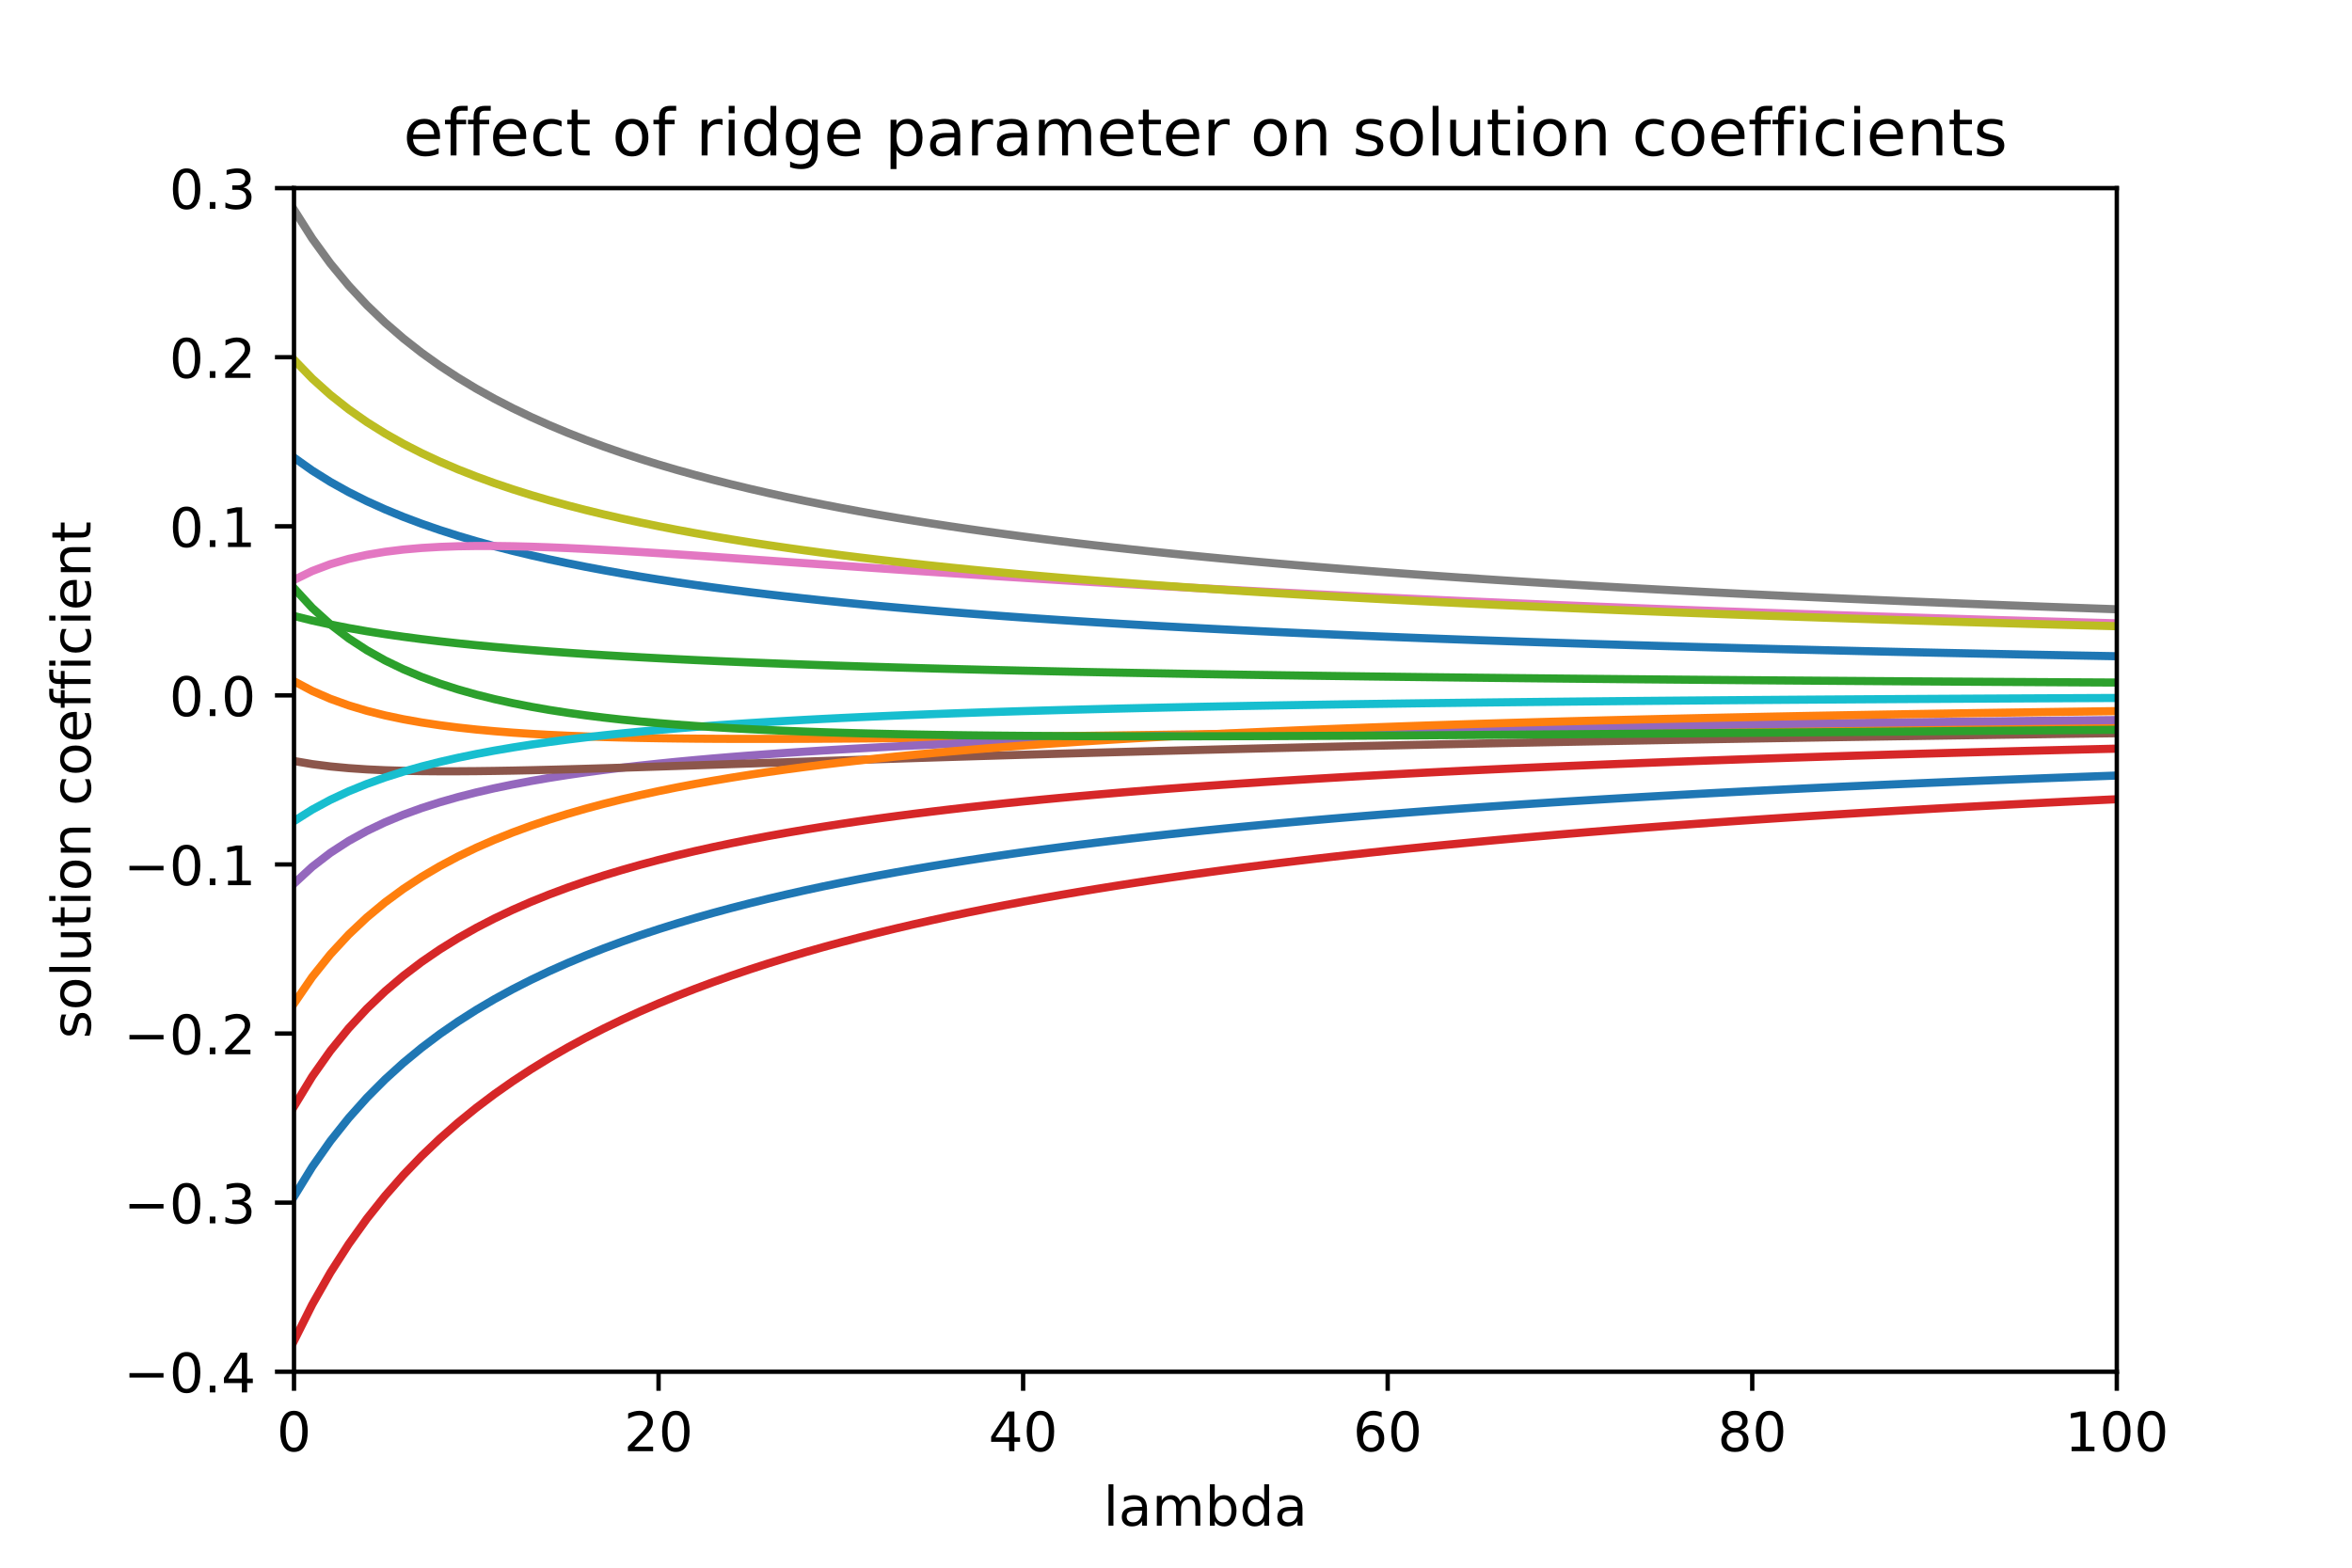 <?xml version="1.0" encoding="utf-8" standalone="no"?>
<!DOCTYPE svg PUBLIC "-//W3C//DTD SVG 1.1//EN"
  "http://www.w3.org/Graphics/SVG/1.1/DTD/svg11.dtd">
<!-- Created with matplotlib (https://matplotlib.org/) -->
<svg height="288pt" version="1.1" viewBox="0 0 432 288" width="432pt" xmlns="http://www.w3.org/2000/svg" xmlns:xlink="http://www.w3.org/1999/xlink">
 <defs>
  <style type="text/css">
*{stroke-linecap:butt;stroke-linejoin:round;white-space:pre;}
  </style>
 </defs>
 <g id="figure_1">
  <g id="patch_1">
   <path d="M 0 288 
L 432 288 
L 432 0 
L 0 0 
z
" style="fill:#ffffff;"/>
  </g>
  <g id="axes_1">
   <g id="patch_2">
    <path d="M 54 252 
L 388.8 252 
L 388.8 34.56 
L 54 34.56 
z
" style="fill:#ffffff;"/>
   </g>
   <g id="matplotlib.axis_1">
    <g id="xtick_1">
     <g id="line2d_1">
      <defs>
       <path d="M 0 0 
L 0 3.5 
" id="m725af326ee" style="stroke:#000000;stroke-width:0.8;"/>
      </defs>
      <g>
       <use style="stroke:#000000;stroke-width:0.8;" x="54" xlink:href="#m725af326ee" y="252"/>
      </g>
     </g>
     <g id="text_1">
      <!-- 0 -->
      <defs>
       <path d="M 31.781 66.406 
Q 24.172 66.406 20.328 58.906 
Q 16.5 51.422 16.5 36.375 
Q 16.5 21.391 20.328 13.891 
Q 24.172 6.391 31.781 6.391 
Q 39.453 6.391 43.281 13.891 
Q 47.125 21.391 47.125 36.375 
Q 47.125 51.422 43.281 58.906 
Q 39.453 66.406 31.781 66.406 
z
M 31.781 74.219 
Q 44.047 74.219 50.516 64.516 
Q 56.984 54.828 56.984 36.375 
Q 56.984 17.969 50.516 8.266 
Q 44.047 -1.422 31.781 -1.422 
Q 19.531 -1.422 13.062 8.266 
Q 6.594 17.969 6.594 36.375 
Q 6.594 54.828 13.062 64.516 
Q 19.531 74.219 31.781 74.219 
z
" id="DejaVuSans-48"/>
      </defs>
      <g transform="translate(50.819 266.598)scale(0.1 -0.1)">
       <use xlink:href="#DejaVuSans-48"/>
      </g>
     </g>
    </g>
    <g id="xtick_2">
     <g id="line2d_2">
      <g>
       <use style="stroke:#000000;stroke-width:0.8;" x="120.96" xlink:href="#m725af326ee" y="252"/>
      </g>
     </g>
     <g id="text_2">
      <!-- 20 -->
      <defs>
       <path d="M 19.188 8.297 
L 53.609 8.297 
L 53.609 0 
L 7.328 0 
L 7.328 8.297 
Q 12.938 14.109 22.625 23.891 
Q 32.328 33.688 34.812 36.531 
Q 39.547 41.844 41.422 45.531 
Q 43.312 49.219 43.312 52.781 
Q 43.312 58.594 39.234 62.25 
Q 35.156 65.922 28.609 65.922 
Q 23.969 65.922 18.812 64.312 
Q 13.672 62.703 7.812 59.422 
L 7.812 69.391 
Q 13.766 71.781 18.938 73 
Q 24.125 74.219 28.422 74.219 
Q 39.75 74.219 46.484 68.547 
Q 53.219 62.891 53.219 53.422 
Q 53.219 48.922 51.531 44.891 
Q 49.859 40.875 45.406 35.406 
Q 44.188 33.984 37.641 27.219 
Q 31.109 20.453 19.188 8.297 
z
" id="DejaVuSans-50"/>
      </defs>
      <g transform="translate(114.597 266.598)scale(0.1 -0.1)">
       <use xlink:href="#DejaVuSans-50"/>
       <use x="63.623" xlink:href="#DejaVuSans-48"/>
      </g>
     </g>
    </g>
    <g id="xtick_3">
     <g id="line2d_3">
      <g>
       <use style="stroke:#000000;stroke-width:0.8;" x="187.92" xlink:href="#m725af326ee" y="252"/>
      </g>
     </g>
     <g id="text_3">
      <!-- 40 -->
      <defs>
       <path d="M 37.797 64.312 
L 12.891 25.391 
L 37.797 25.391 
z
M 35.203 72.906 
L 47.609 72.906 
L 47.609 25.391 
L 58.016 25.391 
L 58.016 17.188 
L 47.609 17.188 
L 47.609 0 
L 37.797 0 
L 37.797 17.188 
L 4.891 17.188 
L 4.891 26.703 
z
" id="DejaVuSans-52"/>
      </defs>
      <g transform="translate(181.558 266.598)scale(0.1 -0.1)">
       <use xlink:href="#DejaVuSans-52"/>
       <use x="63.623" xlink:href="#DejaVuSans-48"/>
      </g>
     </g>
    </g>
    <g id="xtick_4">
     <g id="line2d_4">
      <g>
       <use style="stroke:#000000;stroke-width:0.8;" x="254.88" xlink:href="#m725af326ee" y="252"/>
      </g>
     </g>
     <g id="text_4">
      <!-- 60 -->
      <defs>
       <path d="M 33.016 40.375 
Q 26.375 40.375 22.484 35.828 
Q 18.609 31.297 18.609 23.391 
Q 18.609 15.531 22.484 10.953 
Q 26.375 6.391 33.016 6.391 
Q 39.656 6.391 43.531 10.953 
Q 47.406 15.531 47.406 23.391 
Q 47.406 31.297 43.531 35.828 
Q 39.656 40.375 33.016 40.375 
z
M 52.594 71.297 
L 52.594 62.312 
Q 48.875 64.062 45.094 64.984 
Q 41.312 65.922 37.594 65.922 
Q 27.828 65.922 22.672 59.328 
Q 17.531 52.734 16.797 39.406 
Q 19.672 43.656 24.016 45.922 
Q 28.375 48.188 33.594 48.188 
Q 44.578 48.188 50.953 41.516 
Q 57.328 34.859 57.328 23.391 
Q 57.328 12.156 50.688 5.359 
Q 44.047 -1.422 33.016 -1.422 
Q 20.359 -1.422 13.672 8.266 
Q 6.984 17.969 6.984 36.375 
Q 6.984 53.656 15.188 63.938 
Q 23.391 74.219 37.203 74.219 
Q 40.922 74.219 44.703 73.484 
Q 48.484 72.75 52.594 71.297 
z
" id="DejaVuSans-54"/>
      </defs>
      <g transform="translate(248.518 266.598)scale(0.1 -0.1)">
       <use xlink:href="#DejaVuSans-54"/>
       <use x="63.623" xlink:href="#DejaVuSans-48"/>
      </g>
     </g>
    </g>
    <g id="xtick_5">
     <g id="line2d_5">
      <g>
       <use style="stroke:#000000;stroke-width:0.8;" x="321.84" xlink:href="#m725af326ee" y="252"/>
      </g>
     </g>
     <g id="text_5">
      <!-- 80 -->
      <defs>
       <path d="M 31.781 34.625 
Q 24.75 34.625 20.719 30.859 
Q 16.703 27.094 16.703 20.516 
Q 16.703 13.922 20.719 10.156 
Q 24.75 6.391 31.781 6.391 
Q 38.812 6.391 42.859 10.172 
Q 46.922 13.969 46.922 20.516 
Q 46.922 27.094 42.891 30.859 
Q 38.875 34.625 31.781 34.625 
z
M 21.922 38.812 
Q 15.578 40.375 12.031 44.719 
Q 8.5 49.078 8.5 55.328 
Q 8.5 64.062 14.719 69.141 
Q 20.953 74.219 31.781 74.219 
Q 42.672 74.219 48.875 69.141 
Q 55.078 64.062 55.078 55.328 
Q 55.078 49.078 51.531 44.719 
Q 48 40.375 41.703 38.812 
Q 48.828 37.156 52.797 32.312 
Q 56.781 27.484 56.781 20.516 
Q 56.781 9.906 50.312 4.234 
Q 43.844 -1.422 31.781 -1.422 
Q 19.734 -1.422 13.25 4.234 
Q 6.781 9.906 6.781 20.516 
Q 6.781 27.484 10.781 32.312 
Q 14.797 37.156 21.922 38.812 
z
M 18.312 54.391 
Q 18.312 48.734 21.844 45.562 
Q 25.391 42.391 31.781 42.391 
Q 38.141 42.391 41.719 45.562 
Q 45.312 48.734 45.312 54.391 
Q 45.312 60.062 41.719 63.234 
Q 38.141 66.406 31.781 66.406 
Q 25.391 66.406 21.844 63.234 
Q 18.312 60.062 18.312 54.391 
z
" id="DejaVuSans-56"/>
      </defs>
      <g transform="translate(315.478 266.598)scale(0.1 -0.1)">
       <use xlink:href="#DejaVuSans-56"/>
       <use x="63.623" xlink:href="#DejaVuSans-48"/>
      </g>
     </g>
    </g>
    <g id="xtick_6">
     <g id="line2d_6">
      <g>
       <use style="stroke:#000000;stroke-width:0.8;" x="388.8" xlink:href="#m725af326ee" y="252"/>
      </g>
     </g>
     <g id="text_6">
      <!-- 100 -->
      <defs>
       <path d="M 12.406 8.297 
L 28.516 8.297 
L 28.516 63.922 
L 10.984 60.406 
L 10.984 69.391 
L 28.422 72.906 
L 38.281 72.906 
L 38.281 8.297 
L 54.391 8.297 
L 54.391 0 
L 12.406 0 
z
" id="DejaVuSans-49"/>
      </defs>
      <g transform="translate(379.256 266.598)scale(0.1 -0.1)">
       <use xlink:href="#DejaVuSans-49"/>
       <use x="63.623" xlink:href="#DejaVuSans-48"/>
       <use x="127.246" xlink:href="#DejaVuSans-48"/>
      </g>
     </g>
    </g>
    <g id="text_7">
     <!-- lambda -->
     <defs>
      <path d="M 9.422 75.984 
L 18.406 75.984 
L 18.406 0 
L 9.422 0 
z
" id="DejaVuSans-108"/>
      <path d="M 34.281 27.484 
Q 23.391 27.484 19.188 25 
Q 14.984 22.516 14.984 16.5 
Q 14.984 11.719 18.141 8.906 
Q 21.297 6.109 26.703 6.109 
Q 34.188 6.109 38.703 11.406 
Q 43.219 16.703 43.219 25.484 
L 43.219 27.484 
z
M 52.203 31.203 
L 52.203 0 
L 43.219 0 
L 43.219 8.297 
Q 40.141 3.328 35.547 0.953 
Q 30.953 -1.422 24.312 -1.422 
Q 15.922 -1.422 10.953 3.297 
Q 6 8.016 6 15.922 
Q 6 25.141 12.172 29.828 
Q 18.359 34.516 30.609 34.516 
L 43.219 34.516 
L 43.219 35.406 
Q 43.219 41.609 39.141 45 
Q 35.062 48.391 27.688 48.391 
Q 23 48.391 18.547 47.266 
Q 14.109 46.141 10.016 43.891 
L 10.016 52.203 
Q 14.938 54.109 19.578 55.047 
Q 24.219 56 28.609 56 
Q 40.484 56 46.344 49.844 
Q 52.203 43.703 52.203 31.203 
z
" id="DejaVuSans-97"/>
      <path d="M 52 44.188 
Q 55.375 50.25 60.062 53.125 
Q 64.75 56 71.094 56 
Q 79.641 56 84.281 50.016 
Q 88.922 44.047 88.922 33.016 
L 88.922 0 
L 79.891 0 
L 79.891 32.719 
Q 79.891 40.578 77.094 44.375 
Q 74.312 48.188 68.609 48.188 
Q 61.625 48.188 57.562 43.547 
Q 53.516 38.922 53.516 30.906 
L 53.516 0 
L 44.484 0 
L 44.484 32.719 
Q 44.484 40.625 41.703 44.406 
Q 38.922 48.188 33.109 48.188 
Q 26.219 48.188 22.156 43.531 
Q 18.109 38.875 18.109 30.906 
L 18.109 0 
L 9.078 0 
L 9.078 54.688 
L 18.109 54.688 
L 18.109 46.188 
Q 21.188 51.219 25.484 53.609 
Q 29.781 56 35.688 56 
Q 41.656 56 45.828 52.969 
Q 50 49.953 52 44.188 
z
" id="DejaVuSans-109"/>
      <path d="M 48.688 27.297 
Q 48.688 37.203 44.609 42.844 
Q 40.531 48.484 33.406 48.484 
Q 26.266 48.484 22.188 42.844 
Q 18.109 37.203 18.109 27.297 
Q 18.109 17.391 22.188 11.75 
Q 26.266 6.109 33.406 6.109 
Q 40.531 6.109 44.609 11.75 
Q 48.688 17.391 48.688 27.297 
z
M 18.109 46.391 
Q 20.953 51.266 25.266 53.625 
Q 29.594 56 35.594 56 
Q 45.562 56 51.781 48.094 
Q 58.016 40.188 58.016 27.297 
Q 58.016 14.406 51.781 6.484 
Q 45.562 -1.422 35.594 -1.422 
Q 29.594 -1.422 25.266 0.953 
Q 20.953 3.328 18.109 8.203 
L 18.109 0 
L 9.078 0 
L 9.078 75.984 
L 18.109 75.984 
z
" id="DejaVuSans-98"/>
      <path d="M 45.406 46.391 
L 45.406 75.984 
L 54.391 75.984 
L 54.391 0 
L 45.406 0 
L 45.406 8.203 
Q 42.578 3.328 38.25 0.953 
Q 33.938 -1.422 27.875 -1.422 
Q 17.969 -1.422 11.734 6.484 
Q 5.516 14.406 5.516 27.297 
Q 5.516 40.188 11.734 48.094 
Q 17.969 56 27.875 56 
Q 33.938 56 38.25 53.625 
Q 42.578 51.266 45.406 46.391 
z
M 14.797 27.297 
Q 14.797 17.391 18.875 11.75 
Q 22.953 6.109 30.078 6.109 
Q 37.203 6.109 41.297 11.75 
Q 45.406 17.391 45.406 27.297 
Q 45.406 37.203 41.297 42.844 
Q 37.203 48.484 30.078 48.484 
Q 22.953 48.484 18.875 42.844 
Q 14.797 37.203 14.797 27.297 
z
" id="DejaVuSans-100"/>
     </defs>
     <g transform="translate(202.664 280.277)scale(0.1 -0.1)">
      <use xlink:href="#DejaVuSans-108"/>
      <use x="27.783" xlink:href="#DejaVuSans-97"/>
      <use x="89.062" xlink:href="#DejaVuSans-109"/>
      <use x="186.475" xlink:href="#DejaVuSans-98"/>
      <use x="249.951" xlink:href="#DejaVuSans-100"/>
      <use x="313.428" xlink:href="#DejaVuSans-97"/>
     </g>
    </g>
   </g>
   <g id="matplotlib.axis_2">
    <g id="ytick_1">
     <g id="line2d_7">
      <defs>
       <path d="M 0 0 
L -3.5 0 
" id="m8669a54ed8" style="stroke:#000000;stroke-width:0.8;"/>
      </defs>
      <g>
       <use style="stroke:#000000;stroke-width:0.8;" x="54" xlink:href="#m8669a54ed8" y="252"/>
      </g>
     </g>
     <g id="text_8">
      <!-- −0.4 -->
      <defs>
       <path d="M 10.594 35.5 
L 73.188 35.5 
L 73.188 27.203 
L 10.594 27.203 
z
" id="DejaVuSans-8722"/>
       <path d="M 10.688 12.406 
L 21 12.406 
L 21 0 
L 10.688 0 
z
" id="DejaVuSans-46"/>
      </defs>
      <g transform="translate(22.717 255.799)scale(0.1 -0.1)">
       <use xlink:href="#DejaVuSans-8722"/>
       <use x="83.789" xlink:href="#DejaVuSans-48"/>
       <use x="147.412" xlink:href="#DejaVuSans-46"/>
       <use x="179.199" xlink:href="#DejaVuSans-52"/>
      </g>
     </g>
    </g>
    <g id="ytick_2">
     <g id="line2d_8">
      <g>
       <use style="stroke:#000000;stroke-width:0.8;" x="54" xlink:href="#m8669a54ed8" y="220.937"/>
      </g>
     </g>
     <g id="text_9">
      <!-- −0.3 -->
      <defs>
       <path d="M 40.578 39.312 
Q 47.656 37.797 51.625 33 
Q 55.609 28.219 55.609 21.188 
Q 55.609 10.406 48.188 4.484 
Q 40.766 -1.422 27.094 -1.422 
Q 22.516 -1.422 17.656 -0.516 
Q 12.797 0.391 7.625 2.203 
L 7.625 11.719 
Q 11.719 9.328 16.594 8.109 
Q 21.484 6.891 26.812 6.891 
Q 36.078 6.891 40.938 10.547 
Q 45.797 14.203 45.797 21.188 
Q 45.797 27.641 41.281 31.266 
Q 36.766 34.906 28.719 34.906 
L 20.219 34.906 
L 20.219 43.016 
L 29.109 43.016 
Q 36.375 43.016 40.234 45.922 
Q 44.094 48.828 44.094 54.297 
Q 44.094 59.906 40.109 62.906 
Q 36.141 65.922 28.719 65.922 
Q 24.656 65.922 20.016 65.031 
Q 15.375 64.156 9.812 62.312 
L 9.812 71.094 
Q 15.438 72.656 20.344 73.438 
Q 25.25 74.219 29.594 74.219 
Q 40.828 74.219 47.359 69.109 
Q 53.906 64.016 53.906 55.328 
Q 53.906 49.266 50.438 45.094 
Q 46.969 40.922 40.578 39.312 
z
" id="DejaVuSans-51"/>
      </defs>
      <g transform="translate(22.717 224.736)scale(0.1 -0.1)">
       <use xlink:href="#DejaVuSans-8722"/>
       <use x="83.789" xlink:href="#DejaVuSans-48"/>
       <use x="147.412" xlink:href="#DejaVuSans-46"/>
       <use x="179.199" xlink:href="#DejaVuSans-51"/>
      </g>
     </g>
    </g>
    <g id="ytick_3">
     <g id="line2d_9">
      <g>
       <use style="stroke:#000000;stroke-width:0.8;" x="54" xlink:href="#m8669a54ed8" y="189.874"/>
      </g>
     </g>
     <g id="text_10">
      <!-- −0.2 -->
      <g transform="translate(22.717 193.674)scale(0.1 -0.1)">
       <use xlink:href="#DejaVuSans-8722"/>
       <use x="83.789" xlink:href="#DejaVuSans-48"/>
       <use x="147.412" xlink:href="#DejaVuSans-46"/>
       <use x="179.199" xlink:href="#DejaVuSans-50"/>
      </g>
     </g>
    </g>
    <g id="ytick_4">
     <g id="line2d_10">
      <g>
       <use style="stroke:#000000;stroke-width:0.8;" x="54" xlink:href="#m8669a54ed8" y="158.811"/>
      </g>
     </g>
     <g id="text_11">
      <!-- −0.1 -->
      <g transform="translate(22.717 162.611)scale(0.1 -0.1)">
       <use xlink:href="#DejaVuSans-8722"/>
       <use x="83.789" xlink:href="#DejaVuSans-48"/>
       <use x="147.412" xlink:href="#DejaVuSans-46"/>
       <use x="179.199" xlink:href="#DejaVuSans-49"/>
      </g>
     </g>
    </g>
    <g id="ytick_5">
     <g id="line2d_11">
      <g>
       <use style="stroke:#000000;stroke-width:0.8;" x="54" xlink:href="#m8669a54ed8" y="127.749"/>
      </g>
     </g>
     <g id="text_12">
      <!-- 0.0 -->
      <g transform="translate(31.097 131.548)scale(0.1 -0.1)">
       <use xlink:href="#DejaVuSans-48"/>
       <use x="63.623" xlink:href="#DejaVuSans-46"/>
       <use x="95.41" xlink:href="#DejaVuSans-48"/>
      </g>
     </g>
    </g>
    <g id="ytick_6">
     <g id="line2d_12">
      <g>
       <use style="stroke:#000000;stroke-width:0.8;" x="54" xlink:href="#m8669a54ed8" y="96.686"/>
      </g>
     </g>
     <g id="text_13">
      <!-- 0.1 -->
      <g transform="translate(31.097 100.485)scale(0.1 -0.1)">
       <use xlink:href="#DejaVuSans-48"/>
       <use x="63.623" xlink:href="#DejaVuSans-46"/>
       <use x="95.41" xlink:href="#DejaVuSans-49"/>
      </g>
     </g>
    </g>
    <g id="ytick_7">
     <g id="line2d_13">
      <g>
       <use style="stroke:#000000;stroke-width:0.8;" x="54" xlink:href="#m8669a54ed8" y="65.623"/>
      </g>
     </g>
     <g id="text_14">
      <!-- 0.2 -->
      <g transform="translate(31.097 69.422)scale(0.1 -0.1)">
       <use xlink:href="#DejaVuSans-48"/>
       <use x="63.623" xlink:href="#DejaVuSans-46"/>
       <use x="95.41" xlink:href="#DejaVuSans-50"/>
      </g>
     </g>
    </g>
    <g id="ytick_8">
     <g id="line2d_14">
      <g>
       <use style="stroke:#000000;stroke-width:0.8;" x="54" xlink:href="#m8669a54ed8" y="34.56"/>
      </g>
     </g>
     <g id="text_15">
      <!-- 0.3 -->
      <g transform="translate(31.097 38.359)scale(0.1 -0.1)">
       <use xlink:href="#DejaVuSans-48"/>
       <use x="63.623" xlink:href="#DejaVuSans-46"/>
       <use x="95.41" xlink:href="#DejaVuSans-51"/>
      </g>
     </g>
    </g>
    <g id="text_16">
     <!-- solution coefficient -->
     <defs>
      <path d="M 44.281 53.078 
L 44.281 44.578 
Q 40.484 46.531 36.375 47.5 
Q 32.281 48.484 27.875 48.484 
Q 21.188 48.484 17.844 46.438 
Q 14.5 44.391 14.5 40.281 
Q 14.5 37.156 16.891 35.375 
Q 19.281 33.594 26.516 31.984 
L 29.594 31.297 
Q 39.156 29.25 43.188 25.516 
Q 47.219 21.781 47.219 15.094 
Q 47.219 7.469 41.188 3.016 
Q 35.156 -1.422 24.609 -1.422 
Q 20.219 -1.422 15.453 -0.562 
Q 10.688 0.297 5.422 2 
L 5.422 11.281 
Q 10.406 8.688 15.234 7.391 
Q 20.062 6.109 24.812 6.109 
Q 31.156 6.109 34.562 8.281 
Q 37.984 10.453 37.984 14.406 
Q 37.984 18.062 35.516 20.016 
Q 33.062 21.969 24.703 23.781 
L 21.578 24.516 
Q 13.234 26.266 9.516 29.906 
Q 5.812 33.547 5.812 39.891 
Q 5.812 47.609 11.281 51.797 
Q 16.75 56 26.812 56 
Q 31.781 56 36.172 55.266 
Q 40.578 54.547 44.281 53.078 
z
" id="DejaVuSans-115"/>
      <path d="M 30.609 48.391 
Q 23.391 48.391 19.188 42.75 
Q 14.984 37.109 14.984 27.297 
Q 14.984 17.484 19.156 11.844 
Q 23.344 6.203 30.609 6.203 
Q 37.797 6.203 41.984 11.859 
Q 46.188 17.531 46.188 27.297 
Q 46.188 37.016 41.984 42.703 
Q 37.797 48.391 30.609 48.391 
z
M 30.609 56 
Q 42.328 56 49.016 48.375 
Q 55.719 40.766 55.719 27.297 
Q 55.719 13.875 49.016 6.219 
Q 42.328 -1.422 30.609 -1.422 
Q 18.844 -1.422 12.172 6.219 
Q 5.516 13.875 5.516 27.297 
Q 5.516 40.766 12.172 48.375 
Q 18.844 56 30.609 56 
z
" id="DejaVuSans-111"/>
      <path d="M 8.5 21.578 
L 8.5 54.688 
L 17.484 54.688 
L 17.484 21.922 
Q 17.484 14.156 20.5 10.266 
Q 23.531 6.391 29.594 6.391 
Q 36.859 6.391 41.078 11.031 
Q 45.312 15.672 45.312 23.688 
L 45.312 54.688 
L 54.297 54.688 
L 54.297 0 
L 45.312 0 
L 45.312 8.406 
Q 42.047 3.422 37.719 1 
Q 33.406 -1.422 27.688 -1.422 
Q 18.266 -1.422 13.375 4.438 
Q 8.5 10.297 8.5 21.578 
z
M 31.109 56 
z
" id="DejaVuSans-117"/>
      <path d="M 18.312 70.219 
L 18.312 54.688 
L 36.812 54.688 
L 36.812 47.703 
L 18.312 47.703 
L 18.312 18.016 
Q 18.312 11.328 20.141 9.422 
Q 21.969 7.516 27.594 7.516 
L 36.812 7.516 
L 36.812 0 
L 27.594 0 
Q 17.188 0 13.234 3.875 
Q 9.281 7.766 9.281 18.016 
L 9.281 47.703 
L 2.688 47.703 
L 2.688 54.688 
L 9.281 54.688 
L 9.281 70.219 
z
" id="DejaVuSans-116"/>
      <path d="M 9.422 54.688 
L 18.406 54.688 
L 18.406 0 
L 9.422 0 
z
M 9.422 75.984 
L 18.406 75.984 
L 18.406 64.594 
L 9.422 64.594 
z
" id="DejaVuSans-105"/>
      <path d="M 54.891 33.016 
L 54.891 0 
L 45.906 0 
L 45.906 32.719 
Q 45.906 40.484 42.875 44.328 
Q 39.844 48.188 33.797 48.188 
Q 26.516 48.188 22.312 43.547 
Q 18.109 38.922 18.109 30.906 
L 18.109 0 
L 9.078 0 
L 9.078 54.688 
L 18.109 54.688 
L 18.109 46.188 
Q 21.344 51.125 25.703 53.562 
Q 30.078 56 35.797 56 
Q 45.219 56 50.047 50.172 
Q 54.891 44.344 54.891 33.016 
z
" id="DejaVuSans-110"/>
      <path id="DejaVuSans-32"/>
      <path d="M 48.781 52.594 
L 48.781 44.188 
Q 44.969 46.297 41.141 47.344 
Q 37.312 48.391 33.406 48.391 
Q 24.656 48.391 19.812 42.844 
Q 14.984 37.312 14.984 27.297 
Q 14.984 17.281 19.812 11.734 
Q 24.656 6.203 33.406 6.203 
Q 37.312 6.203 41.141 7.25 
Q 44.969 8.297 48.781 10.406 
L 48.781 2.094 
Q 45.016 0.344 40.984 -0.531 
Q 36.969 -1.422 32.422 -1.422 
Q 20.062 -1.422 12.781 6.344 
Q 5.516 14.109 5.516 27.297 
Q 5.516 40.672 12.859 48.328 
Q 20.219 56 33.016 56 
Q 37.156 56 41.109 55.141 
Q 45.062 54.297 48.781 52.594 
z
" id="DejaVuSans-99"/>
      <path d="M 56.203 29.594 
L 56.203 25.203 
L 14.891 25.203 
Q 15.484 15.922 20.484 11.062 
Q 25.484 6.203 34.422 6.203 
Q 39.594 6.203 44.453 7.469 
Q 49.312 8.734 54.109 11.281 
L 54.109 2.781 
Q 49.266 0.734 44.188 -0.344 
Q 39.109 -1.422 33.891 -1.422 
Q 20.797 -1.422 13.156 6.188 
Q 5.516 13.812 5.516 26.812 
Q 5.516 40.234 12.766 48.109 
Q 20.016 56 32.328 56 
Q 43.359 56 49.781 48.891 
Q 56.203 41.797 56.203 29.594 
z
M 47.219 32.234 
Q 47.125 39.594 43.094 43.984 
Q 39.062 48.391 32.422 48.391 
Q 24.906 48.391 20.391 44.141 
Q 15.875 39.891 15.188 32.172 
z
" id="DejaVuSans-101"/>
      <path d="M 37.109 75.984 
L 37.109 68.5 
L 28.516 68.5 
Q 23.688 68.5 21.797 66.547 
Q 19.922 64.594 19.922 59.516 
L 19.922 54.688 
L 34.719 54.688 
L 34.719 47.703 
L 19.922 47.703 
L 19.922 0 
L 10.891 0 
L 10.891 47.703 
L 2.297 47.703 
L 2.297 54.688 
L 10.891 54.688 
L 10.891 58.5 
Q 10.891 67.625 15.141 71.797 
Q 19.391 75.984 28.609 75.984 
z
" id="DejaVuSans-102"/>
     </defs>
     <g transform="translate(16.637 190.807)rotate(-90)scale(0.1 -0.1)">
      <use xlink:href="#DejaVuSans-115"/>
      <use x="52.1" xlink:href="#DejaVuSans-111"/>
      <use x="113.281" xlink:href="#DejaVuSans-108"/>
      <use x="141.064" xlink:href="#DejaVuSans-117"/>
      <use x="204.443" xlink:href="#DejaVuSans-116"/>
      <use x="243.652" xlink:href="#DejaVuSans-105"/>
      <use x="271.436" xlink:href="#DejaVuSans-111"/>
      <use x="332.617" xlink:href="#DejaVuSans-110"/>
      <use x="395.996" xlink:href="#DejaVuSans-32"/>
      <use x="427.783" xlink:href="#DejaVuSans-99"/>
      <use x="482.764" xlink:href="#DejaVuSans-111"/>
      <use x="543.945" xlink:href="#DejaVuSans-101"/>
      <use x="605.469" xlink:href="#DejaVuSans-102"/>
      <use x="640.674" xlink:href="#DejaVuSans-102"/>
      <use x="675.879" xlink:href="#DejaVuSans-105"/>
      <use x="703.662" xlink:href="#DejaVuSans-99"/>
      <use x="758.643" xlink:href="#DejaVuSans-105"/>
      <use x="786.426" xlink:href="#DejaVuSans-101"/>
      <use x="847.949" xlink:href="#DejaVuSans-110"/>
      <use x="911.328" xlink:href="#DejaVuSans-116"/>
     </g>
    </g>
   </g>
   <g id="line2d_15">
    <path clip-path="url(#p4cfb1f2a81)" d="M 54 84.072 
L 57.348 86.447 
L 60.696 88.54 
L 64.044 90.402 
L 67.392 92.073 
L 70.74 93.583 
L 74.088 94.957 
L 77.436 96.214 
L 80.784 97.369 
L 84.132 98.436 
L 87.48 99.424 
L 90.828 100.344 
L 94.176 101.201 
L 97.524 102.004 
L 100.872 102.757 
L 104.22 103.465 
L 107.568 104.132 
L 110.916 104.762 
L 114.264 105.358 
L 117.612 105.923 
L 120.96 106.46 
L 124.308 106.97 
L 127.656 107.455 
L 131.004 107.918 
L 134.352 108.36 
L 137.7 108.783 
L 141.048 109.187 
L 144.396 109.574 
L 147.744 109.945 
L 151.092 110.301 
L 154.44 110.643 
L 157.788 110.972 
L 161.136 111.288 
L 164.484 111.593 
L 167.832 111.886 
L 171.18 112.169 
L 174.528 112.442 
L 177.876 112.706 
L 181.224 112.961 
L 184.572 113.207 
L 187.92 113.446 
L 191.268 113.676 
L 194.616 113.9 
L 197.964 114.116 
L 201.312 114.326 
L 204.66 114.529 
L 208.008 114.727 
L 211.356 114.918 
L 214.704 115.104 
L 218.052 115.285 
L 221.4 115.461 
L 224.748 115.632 
L 228.096 115.798 
L 231.444 115.96 
L 234.792 116.118 
L 238.14 116.271 
L 241.488 116.42 
L 244.836 116.566 
L 248.184 116.708 
L 251.532 116.846 
L 254.88 116.981 
L 258.228 117.113 
L 261.576 117.242 
L 264.924 117.367 
L 268.272 117.49 
L 271.62 117.61 
L 274.968 117.727 
L 278.316 117.841 
L 281.664 117.953 
L 285.012 118.062 
L 288.36 118.169 
L 291.708 118.274 
L 295.056 118.376 
L 298.404 118.476 
L 301.752 118.574 
L 305.1 118.67 
L 308.448 118.764 
L 311.796 118.857 
L 315.144 118.947 
L 318.492 119.035 
L 321.84 119.122 
L 325.188 119.207 
L 328.536 119.291 
L 331.884 119.372 
L 335.232 119.453 
L 338.58 119.531 
L 341.928 119.609 
L 345.276 119.684 
L 348.624 119.759 
L 351.972 119.832 
L 355.32 119.904 
L 358.668 119.974 
L 362.016 120.043 
L 365.364 120.111 
L 368.712 120.178 
L 372.06 120.244 
L 375.408 120.308 
L 378.756 120.371 
L 382.104 120.434 
L 385.452 120.495 
L 388.8 120.555 
" style="fill:none;stroke:#1f77b4;stroke-linecap:square;stroke-width:1.5;"/>
   </g>
   <g id="line2d_16">
    <path clip-path="url(#p4cfb1f2a81)" d="M 54 125.158 
L 57.348 126.931 
L 60.696 128.385 
L 64.044 129.587 
L 67.392 130.588 
L 70.74 131.427 
L 74.088 132.132 
L 77.436 132.727 
L 80.784 133.231 
L 84.132 133.659 
L 87.48 134.022 
L 90.828 134.33 
L 94.176 134.592 
L 97.524 134.813 
L 100.872 135 
L 104.22 135.158 
L 107.568 135.29 
L 110.916 135.399 
L 114.264 135.489 
L 117.612 135.562 
L 120.96 135.62 
L 124.308 135.665 
L 127.656 135.699 
L 131.004 135.723 
L 134.352 135.737 
L 137.7 135.744 
L 141.048 135.744 
L 144.396 135.738 
L 147.744 135.726 
L 151.092 135.71 
L 154.44 135.689 
L 157.788 135.665 
L 161.136 135.637 
L 164.484 135.607 
L 167.832 135.574 
L 171.18 135.538 
L 174.528 135.501 
L 177.876 135.462 
L 181.224 135.422 
L 184.572 135.38 
L 187.92 135.338 
L 191.268 135.294 
L 194.616 135.249 
L 197.964 135.204 
L 201.312 135.158 
L 204.66 135.112 
L 208.008 135.065 
L 211.356 135.019 
L 214.704 134.971 
L 218.052 134.924 
L 221.4 134.877 
L 224.748 134.829 
L 228.096 134.782 
L 231.444 134.735 
L 234.792 134.688 
L 238.14 134.64 
L 241.488 134.594 
L 244.836 134.547 
L 248.184 134.5 
L 251.532 134.454 
L 254.88 134.408 
L 258.228 134.363 
L 261.576 134.317 
L 264.924 134.272 
L 268.272 134.228 
L 271.62 134.183 
L 274.968 134.139 
L 278.316 134.096 
L 281.664 134.052 
L 285.012 134.009 
L 288.36 133.967 
L 291.708 133.925 
L 295.056 133.883 
L 298.404 133.841 
L 301.752 133.8 
L 305.1 133.76 
L 308.448 133.719 
L 311.796 133.68 
L 315.144 133.64 
L 318.492 133.601 
L 321.84 133.562 
L 325.188 133.524 
L 328.536 133.486 
L 331.884 133.449 
L 335.232 133.411 
L 338.58 133.375 
L 341.928 133.338 
L 345.276 133.302 
L 348.624 133.267 
L 351.972 133.231 
L 355.32 133.196 
L 358.668 133.162 
L 362.016 133.128 
L 365.364 133.094 
L 368.712 133.06 
L 372.06 133.027 
L 375.408 132.994 
L 378.756 132.962 
L 382.104 132.929 
L 385.452 132.898 
L 388.8 132.866 
" style="fill:none;stroke:#ff7f0e;stroke-linecap:square;stroke-width:1.5;"/>
   </g>
   <g id="line2d_17">
    <path clip-path="url(#p4cfb1f2a81)" d="M 54 113.17 
L 57.348 113.998 
L 60.696 114.73 
L 64.044 115.382 
L 67.392 115.968 
L 70.74 116.496 
L 74.088 116.977 
L 77.436 117.415 
L 80.784 117.817 
L 84.132 118.188 
L 87.48 118.53 
L 90.828 118.847 
L 94.176 119.142 
L 97.524 119.417 
L 100.872 119.675 
L 104.22 119.916 
L 107.568 120.142 
L 110.916 120.356 
L 114.264 120.557 
L 117.612 120.747 
L 120.96 120.926 
L 124.308 121.097 
L 127.656 121.259 
L 131.004 121.412 
L 134.352 121.559 
L 137.7 121.698 
L 141.048 121.831 
L 144.396 121.958 
L 147.744 122.079 
L 151.092 122.196 
L 154.44 122.307 
L 157.788 122.414 
L 161.136 122.516 
L 164.484 122.615 
L 167.832 122.709 
L 171.18 122.8 
L 174.528 122.888 
L 177.876 122.972 
L 181.224 123.054 
L 184.572 123.132 
L 187.92 123.208 
L 191.268 123.281 
L 194.616 123.352 
L 197.964 123.421 
L 201.312 123.487 
L 204.66 123.551 
L 208.008 123.613 
L 211.356 123.673 
L 214.704 123.731 
L 218.052 123.788 
L 221.4 123.843 
L 224.748 123.896 
L 228.096 123.948 
L 231.444 123.998 
L 234.792 124.047 
L 238.14 124.094 
L 241.488 124.14 
L 244.836 124.185 
L 248.184 124.229 
L 251.532 124.272 
L 254.88 124.313 
L 258.228 124.354 
L 261.576 124.393 
L 264.924 124.431 
L 268.272 124.469 
L 271.62 124.505 
L 274.968 124.541 
L 278.316 124.576 
L 281.664 124.61 
L 285.012 124.643 
L 288.36 124.676 
L 291.708 124.707 
L 295.056 124.738 
L 298.404 124.769 
L 301.752 124.798 
L 305.1 124.827 
L 308.448 124.856 
L 311.796 124.884 
L 315.144 124.911 
L 318.492 124.937 
L 321.84 124.963 
L 325.188 124.989 
L 328.536 125.014 
L 331.884 125.038 
L 335.232 125.062 
L 338.58 125.086 
L 341.928 125.109 
L 345.276 125.132 
L 348.624 125.154 
L 351.972 125.176 
L 355.32 125.197 
L 358.668 125.218 
L 362.016 125.239 
L 365.364 125.259 
L 368.712 125.279 
L 372.06 125.298 
L 375.408 125.317 
L 378.756 125.336 
L 382.104 125.355 
L 385.452 125.373 
L 388.8 125.391 
" style="fill:none;stroke:#2ca02c;stroke-linecap:square;stroke-width:1.5;"/>
   </g>
   <g id="line2d_18">
    <path clip-path="url(#p4cfb1f2a81)" d="M 54 246.334 
L 57.348 239.65 
L 60.696 233.774 
L 64.044 228.558 
L 67.392 223.889 
L 70.74 219.679 
L 74.088 215.859 
L 77.436 212.374 
L 80.784 209.179 
L 84.132 206.236 
L 87.48 203.515 
L 90.828 200.99 
L 94.176 198.64 
L 97.524 196.445 
L 100.872 194.39 
L 104.22 192.461 
L 107.568 190.647 
L 110.916 188.937 
L 114.264 187.321 
L 117.612 185.793 
L 120.96 184.344 
L 124.308 182.968 
L 127.656 181.66 
L 131.004 180.414 
L 134.352 179.227 
L 137.7 178.093 
L 141.048 177.01 
L 144.396 175.973 
L 147.744 174.98 
L 151.092 174.028 
L 154.44 173.114 
L 157.788 172.237 
L 161.136 171.393 
L 164.484 170.581 
L 167.832 169.799 
L 171.18 169.046 
L 174.528 168.319 
L 177.876 167.618 
L 181.224 166.941 
L 184.572 166.286 
L 187.92 165.654 
L 191.268 165.042 
L 194.616 164.449 
L 197.964 163.875 
L 201.312 163.319 
L 204.66 162.78 
L 208.008 162.257 
L 211.356 161.749 
L 214.704 161.256 
L 218.052 160.777 
L 221.4 160.312 
L 224.748 159.859 
L 228.096 159.419 
L 231.444 158.991 
L 234.792 158.574 
L 238.14 158.169 
L 241.488 157.773 
L 244.836 157.388 
L 248.184 157.013 
L 251.532 156.646 
L 254.88 156.289 
L 258.228 155.941 
L 261.576 155.601 
L 264.924 155.269 
L 268.272 154.945 
L 271.62 154.628 
L 274.968 154.318 
L 278.316 154.016 
L 281.664 153.72 
L 285.012 153.431 
L 288.36 153.148 
L 291.708 152.871 
L 295.056 152.601 
L 298.404 152.335 
L 301.752 152.076 
L 305.1 151.822 
L 308.448 151.573 
L 311.796 151.329 
L 315.144 151.09 
L 318.492 150.855 
L 321.84 150.626 
L 325.188 150.401 
L 328.536 150.18 
L 331.884 149.963 
L 335.232 149.751 
L 338.58 149.542 
L 341.928 149.337 
L 345.276 149.137 
L 348.624 148.939 
L 351.972 148.746 
L 355.32 148.555 
L 358.668 148.369 
L 362.016 148.185 
L 365.364 148.005 
L 368.712 147.828 
L 372.06 147.653 
L 375.408 147.482 
L 378.756 147.314 
L 382.104 147.148 
L 385.452 146.986 
L 388.8 146.826 
" style="fill:none;stroke:#d62728;stroke-linecap:square;stroke-width:1.5;"/>
   </g>
   <g id="line2d_19">
    <path clip-path="url(#p4cfb1f2a81)" d="M 54 162.329 
L 57.348 159.238 
L 60.696 156.665 
L 64.044 154.497 
L 67.392 152.647 
L 70.74 151.054 
L 74.088 149.668 
L 77.436 148.454 
L 80.784 147.382 
L 84.132 146.428 
L 87.48 145.575 
L 90.828 144.807 
L 94.176 144.113 
L 97.524 143.482 
L 100.872 142.906 
L 104.22 142.378 
L 107.568 141.893 
L 110.916 141.444 
L 114.264 141.029 
L 117.612 140.643 
L 120.96 140.283 
L 124.308 139.947 
L 127.656 139.633 
L 131.004 139.337 
L 134.352 139.059 
L 137.7 138.797 
L 141.048 138.549 
L 144.396 138.314 
L 147.744 138.092 
L 151.092 137.88 
L 154.44 137.679 
L 157.788 137.487 
L 161.136 137.304 
L 164.484 137.13 
L 167.832 136.962 
L 171.18 136.802 
L 174.528 136.649 
L 177.876 136.501 
L 181.224 136.359 
L 184.572 136.223 
L 187.92 136.092 
L 191.268 135.965 
L 194.616 135.843 
L 197.964 135.725 
L 201.312 135.612 
L 204.66 135.501 
L 208.008 135.395 
L 211.356 135.292 
L 214.704 135.192 
L 218.052 135.095 
L 221.4 135.001 
L 224.748 134.909 
L 228.096 134.821 
L 231.444 134.735 
L 234.792 134.651 
L 238.14 134.569 
L 241.488 134.49 
L 244.836 134.413 
L 248.184 134.337 
L 251.532 134.264 
L 254.88 134.193 
L 258.228 134.123 
L 261.576 134.055 
L 264.924 133.988 
L 268.272 133.923 
L 271.62 133.86 
L 274.968 133.798 
L 278.316 133.737 
L 281.664 133.678 
L 285.012 133.62 
L 288.36 133.563 
L 291.708 133.508 
L 295.056 133.453 
L 298.404 133.4 
L 301.752 133.348 
L 305.1 133.297 
L 308.448 133.247 
L 311.796 133.198 
L 315.144 133.149 
L 318.492 133.102 
L 321.84 133.056 
L 325.188 133.01 
L 328.536 132.966 
L 331.884 132.922 
L 335.232 132.879 
L 338.58 132.836 
L 341.928 132.795 
L 345.276 132.754 
L 348.624 132.714 
L 351.972 132.674 
L 355.32 132.636 
L 358.668 132.598 
L 362.016 132.56 
L 365.364 132.523 
L 368.712 132.487 
L 372.06 132.451 
L 375.408 132.416 
L 378.756 132.382 
L 382.104 132.348 
L 385.452 132.314 
L 388.8 132.281 
" style="fill:none;stroke:#9467bd;stroke-linecap:square;stroke-width:1.5;"/>
   </g>
   <g id="line2d_20">
    <path clip-path="url(#p4cfb1f2a81)" d="M 54 139.804 
L 57.348 140.377 
L 60.696 140.803 
L 64.044 141.117 
L 67.392 141.344 
L 70.74 141.502 
L 74.088 141.606 
L 77.436 141.667 
L 80.784 141.694 
L 84.132 141.692 
L 87.48 141.668 
L 90.828 141.625 
L 94.176 141.568 
L 97.524 141.498 
L 100.872 141.418 
L 104.22 141.331 
L 107.568 141.237 
L 110.916 141.138 
L 114.264 141.035 
L 117.612 140.929 
L 120.96 140.82 
L 124.308 140.71 
L 127.656 140.598 
L 131.004 140.486 
L 134.352 140.373 
L 137.7 140.26 
L 141.048 140.147 
L 144.396 140.034 
L 147.744 139.922 
L 151.092 139.811 
L 154.44 139.7 
L 157.788 139.591 
L 161.136 139.482 
L 164.484 139.375 
L 167.832 139.268 
L 171.18 139.163 
L 174.528 139.059 
L 177.876 138.957 
L 181.224 138.856 
L 184.572 138.756 
L 187.92 138.657 
L 191.268 138.56 
L 194.616 138.464 
L 197.964 138.369 
L 201.312 138.276 
L 204.66 138.184 
L 208.008 138.093 
L 211.356 138.004 
L 214.704 137.916 
L 218.052 137.829 
L 221.4 137.744 
L 224.748 137.66 
L 228.096 137.577 
L 231.444 137.495 
L 234.792 137.414 
L 238.14 137.335 
L 241.488 137.256 
L 244.836 137.179 
L 248.184 137.103 
L 251.532 137.028 
L 254.88 136.955 
L 258.228 136.882 
L 261.576 136.81 
L 264.924 136.739 
L 268.272 136.67 
L 271.62 136.601 
L 274.968 136.533 
L 278.316 136.466 
L 281.664 136.401 
L 285.012 136.336 
L 288.36 136.272 
L 291.708 136.209 
L 295.056 136.146 
L 298.404 136.085 
L 301.752 136.024 
L 305.1 135.965 
L 308.448 135.906 
L 311.796 135.847 
L 315.144 135.79 
L 318.492 135.733 
L 321.84 135.678 
L 325.188 135.623 
L 328.536 135.568 
L 331.884 135.514 
L 335.232 135.461 
L 338.58 135.409 
L 341.928 135.358 
L 345.276 135.307 
L 348.624 135.256 
L 351.972 135.207 
L 355.32 135.157 
L 358.668 135.109 
L 362.016 135.061 
L 365.364 135.014 
L 368.712 134.967 
L 372.06 134.921 
L 375.408 134.876 
L 378.756 134.831 
L 382.104 134.786 
L 385.452 134.742 
L 388.8 134.699 
" style="fill:none;stroke:#8c564b;stroke-linecap:square;stroke-width:1.5;"/>
   </g>
   <g id="line2d_21">
    <path clip-path="url(#p4cfb1f2a81)" d="M 54 106.537 
L 57.348 104.902 
L 60.696 103.64 
L 64.044 102.67 
L 67.392 101.929 
L 70.74 101.37 
L 74.088 100.959 
L 77.436 100.666 
L 80.784 100.471 
L 84.132 100.354 
L 87.48 100.303 
L 90.828 100.305 
L 94.176 100.351 
L 97.524 100.434 
L 100.872 100.547 
L 104.22 100.686 
L 107.568 100.845 
L 110.916 101.02 
L 114.264 101.21 
L 117.612 101.411 
L 120.96 101.621 
L 124.308 101.839 
L 127.656 102.062 
L 131.004 102.289 
L 134.352 102.519 
L 137.7 102.752 
L 141.048 102.986 
L 144.396 103.221 
L 147.744 103.456 
L 151.092 103.69 
L 154.44 103.924 
L 157.788 104.156 
L 161.136 104.387 
L 164.484 104.615 
L 167.832 104.842 
L 171.18 105.067 
L 174.528 105.289 
L 177.876 105.509 
L 181.224 105.726 
L 184.572 105.941 
L 187.92 106.152 
L 191.268 106.361 
L 194.616 106.567 
L 197.964 106.771 
L 201.312 106.971 
L 204.66 107.168 
L 208.008 107.363 
L 211.356 107.555 
L 214.704 107.744 
L 218.052 107.93 
L 221.4 108.113 
L 224.748 108.294 
L 228.096 108.472 
L 231.444 108.647 
L 234.792 108.819 
L 238.14 108.989 
L 241.488 109.156 
L 244.836 109.32 
L 248.184 109.483 
L 251.532 109.642 
L 254.88 109.799 
L 258.228 109.954 
L 261.576 110.106 
L 264.924 110.256 
L 268.272 110.404 
L 271.62 110.549 
L 274.968 110.693 
L 278.316 110.834 
L 281.664 110.973 
L 285.012 111.11 
L 288.36 111.245 
L 291.708 111.378 
L 295.056 111.508 
L 298.404 111.637 
L 301.752 111.765 
L 305.1 111.89 
L 308.448 112.013 
L 311.796 112.135 
L 315.144 112.255 
L 318.492 112.373 
L 321.84 112.489 
L 325.188 112.604 
L 328.536 112.717 
L 331.884 112.829 
L 335.232 112.939 
L 338.58 113.047 
L 341.928 113.154 
L 345.276 113.26 
L 348.624 113.364 
L 351.972 113.466 
L 355.32 113.568 
L 358.668 113.667 
L 362.016 113.766 
L 365.364 113.863 
L 368.712 113.959 
L 372.06 114.054 
L 375.408 114.147 
L 378.756 114.239 
L 382.104 114.33 
L 385.452 114.42 
L 388.8 114.509 
" style="fill:none;stroke:#e377c2;stroke-linecap:square;stroke-width:1.5;"/>
   </g>
   <g id="line2d_22">
    <path clip-path="url(#p4cfb1f2a81)" d="M 54 38.534 
L 57.348 43.821 
L 60.696 48.423 
L 64.044 52.471 
L 67.392 56.065 
L 70.74 59.28 
L 74.088 62.177 
L 77.436 64.803 
L 80.784 67.196 
L 84.132 69.388 
L 87.48 71.405 
L 90.828 73.267 
L 94.176 74.993 
L 97.524 76.598 
L 100.872 78.095 
L 104.22 79.495 
L 107.568 80.808 
L 110.916 82.042 
L 114.264 83.205 
L 117.612 84.302 
L 120.96 85.34 
L 124.308 86.323 
L 127.656 87.256 
L 131.004 88.143 
L 134.352 88.987 
L 137.7 89.792 
L 141.048 90.56 
L 144.396 91.294 
L 147.744 91.996 
L 151.092 92.669 
L 154.44 93.314 
L 157.788 93.933 
L 161.136 94.527 
L 164.484 95.099 
L 167.832 95.649 
L 171.18 96.179 
L 174.528 96.69 
L 177.876 97.183 
L 181.224 97.659 
L 184.572 98.119 
L 187.92 98.564 
L 191.268 98.994 
L 194.616 99.41 
L 197.964 99.813 
L 201.312 100.204 
L 204.66 100.583 
L 208.008 100.951 
L 211.356 101.307 
L 214.704 101.654 
L 218.052 101.991 
L 221.4 102.318 
L 224.748 102.637 
L 228.096 102.946 
L 231.444 103.248 
L 234.792 103.541 
L 238.14 103.828 
L 241.488 104.106 
L 244.836 104.378 
L 248.184 104.643 
L 251.532 104.902 
L 254.88 105.154 
L 258.228 105.4 
L 261.576 105.641 
L 264.924 105.876 
L 268.272 106.106 
L 271.62 106.33 
L 274.968 106.55 
L 278.316 106.764 
L 281.664 106.974 
L 285.012 107.18 
L 288.36 107.381 
L 291.708 107.578 
L 295.056 107.771 
L 298.404 107.96 
L 301.752 108.145 
L 305.1 108.326 
L 308.448 108.504 
L 311.796 108.679 
L 315.144 108.85 
L 318.492 109.017 
L 321.84 109.182 
L 325.188 109.344 
L 328.536 109.502 
L 331.884 109.658 
L 335.232 109.81 
L 338.58 109.96 
L 341.928 110.108 
L 345.276 110.253 
L 348.624 110.395 
L 351.972 110.535 
L 355.32 110.672 
L 358.668 110.807 
L 362.016 110.94 
L 365.364 111.07 
L 368.712 111.199 
L 372.06 111.325 
L 375.408 111.45 
L 378.756 111.572 
L 382.104 111.692 
L 385.452 111.811 
L 388.8 111.927 
" style="fill:none;stroke:#7f7f7f;stroke-linecap:square;stroke-width:1.5;"/>
   </g>
   <g id="line2d_23">
    <path clip-path="url(#p4cfb1f2a81)" d="M 54 66.088 
L 57.348 69.547 
L 60.696 72.556 
L 64.044 75.199 
L 67.392 77.545 
L 70.74 79.642 
L 74.088 81.531 
L 77.436 83.242 
L 80.784 84.803 
L 84.132 86.232 
L 87.48 87.547 
L 90.828 88.762 
L 94.176 89.889 
L 97.524 90.938 
L 100.872 91.917 
L 104.22 92.834 
L 107.568 93.695 
L 110.916 94.505 
L 114.264 95.269 
L 117.612 95.992 
L 120.96 96.676 
L 124.308 97.325 
L 127.656 97.942 
L 131.004 98.53 
L 134.352 99.09 
L 137.7 99.625 
L 141.048 100.137 
L 144.396 100.627 
L 147.744 101.096 
L 151.092 101.547 
L 154.44 101.979 
L 157.788 102.395 
L 161.136 102.796 
L 164.484 103.182 
L 167.832 103.554 
L 171.18 103.913 
L 174.528 104.26 
L 177.876 104.596 
L 181.224 104.92 
L 184.572 105.234 
L 187.92 105.538 
L 191.268 105.833 
L 194.616 106.119 
L 197.964 106.396 
L 201.312 106.665 
L 204.66 106.927 
L 208.008 107.181 
L 211.356 107.429 
L 214.704 107.669 
L 218.052 107.903 
L 221.4 108.131 
L 224.748 108.354 
L 228.096 108.57 
L 231.444 108.781 
L 234.792 108.987 
L 238.14 109.188 
L 241.488 109.385 
L 244.836 109.576 
L 248.184 109.763 
L 251.532 109.946 
L 254.88 110.125 
L 258.228 110.3 
L 261.576 110.471 
L 264.924 110.638 
L 268.272 110.802 
L 271.62 110.962 
L 274.968 111.119 
L 278.316 111.272 
L 281.664 111.423 
L 285.012 111.57 
L 288.36 111.715 
L 291.708 111.857 
L 295.056 111.996 
L 298.404 112.132 
L 301.752 112.266 
L 305.1 112.397 
L 308.448 112.526 
L 311.796 112.653 
L 315.144 112.777 
L 318.492 112.899 
L 321.84 113.019 
L 325.188 113.137 
L 328.536 113.253 
L 331.884 113.366 
L 335.232 113.478 
L 338.58 113.588 
L 341.928 113.696 
L 345.276 113.802 
L 348.624 113.907 
L 351.972 114.01 
L 355.32 114.111 
L 358.668 114.211 
L 362.016 114.309 
L 365.364 114.405 
L 368.712 114.5 
L 372.06 114.594 
L 375.408 114.686 
L 378.756 114.777 
L 382.104 114.866 
L 385.452 114.954 
L 388.8 115.041 
" style="fill:none;stroke:#bcbd22;stroke-linecap:square;stroke-width:1.5;"/>
   </g>
   <g id="line2d_24">
    <path clip-path="url(#p4cfb1f2a81)" d="M 54 150.846 
L 57.348 148.736 
L 60.696 146.932 
L 64.044 145.373 
L 67.392 144.013 
L 70.74 142.818 
L 74.088 141.759 
L 77.436 140.815 
L 80.784 139.969 
L 84.132 139.208 
L 87.48 138.518 
L 90.828 137.891 
L 94.176 137.32 
L 97.524 136.796 
L 100.872 136.315 
L 104.22 135.872 
L 107.568 135.463 
L 110.916 135.084 
L 114.264 134.732 
L 117.612 134.405 
L 120.96 134.1 
L 124.308 133.815 
L 127.656 133.548 
L 131.004 133.297 
L 134.352 133.062 
L 137.7 132.841 
L 141.048 132.633 
L 144.396 132.437 
L 147.744 132.251 
L 151.092 132.076 
L 154.44 131.909 
L 157.788 131.752 
L 161.136 131.603 
L 164.484 131.461 
L 167.832 131.326 
L 171.18 131.197 
L 174.528 131.075 
L 177.876 130.959 
L 181.224 130.847 
L 184.572 130.741 
L 187.92 130.639 
L 191.268 130.542 
L 194.616 130.449 
L 197.964 130.36 
L 201.312 130.275 
L 204.66 130.193 
L 208.008 130.115 
L 211.356 130.039 
L 214.704 129.967 
L 218.052 129.897 
L 221.4 129.831 
L 224.748 129.766 
L 228.096 129.704 
L 231.444 129.644 
L 234.792 129.587 
L 238.14 129.531 
L 241.488 129.478 
L 244.836 129.426 
L 248.184 129.376 
L 251.532 129.328 
L 254.88 129.282 
L 258.228 129.237 
L 261.576 129.193 
L 264.924 129.151 
L 268.272 129.111 
L 271.62 129.071 
L 274.968 129.033 
L 278.316 128.996 
L 281.664 128.96 
L 285.012 128.926 
L 288.36 128.892 
L 291.708 128.86 
L 295.056 128.828 
L 298.404 128.797 
L 301.752 128.767 
L 305.1 128.739 
L 308.448 128.71 
L 311.796 128.683 
L 315.144 128.657 
L 318.492 128.631 
L 321.84 128.606 
L 325.188 128.582 
L 328.536 128.558 
L 331.884 128.535 
L 335.232 128.512 
L 338.58 128.491 
L 341.928 128.469 
L 345.276 128.449 
L 348.624 128.428 
L 351.972 128.409 
L 355.32 128.39 
L 358.668 128.371 
L 362.016 128.353 
L 365.364 128.335 
L 368.712 128.318 
L 372.06 128.301 
L 375.408 128.285 
L 378.756 128.269 
L 382.104 128.253 
L 385.452 128.238 
L 388.8 128.223 
" style="fill:none;stroke:#17becf;stroke-linecap:square;stroke-width:1.5;"/>
   </g>
   <g id="line2d_25">
    <path clip-path="url(#p4cfb1f2a81)" d="M 54 219.823 
L 57.348 214.37 
L 60.696 209.604 
L 64.044 205.397 
L 67.392 201.65 
L 70.74 198.288 
L 74.088 195.251 
L 77.436 192.491 
L 80.784 189.97 
L 84.132 187.657 
L 87.48 185.525 
L 90.828 183.553 
L 94.176 181.723 
L 97.524 180.019 
L 100.872 178.427 
L 104.22 176.937 
L 107.568 175.538 
L 110.916 174.223 
L 114.264 172.983 
L 117.612 171.811 
L 120.96 170.703 
L 124.308 169.652 
L 127.656 168.655 
L 131.004 167.706 
L 134.352 166.803 
L 137.7 165.943 
L 141.048 165.121 
L 144.396 164.336 
L 147.744 163.584 
L 151.092 162.864 
L 154.44 162.174 
L 157.788 161.512 
L 161.136 160.876 
L 164.484 160.264 
L 167.832 159.676 
L 171.18 159.109 
L 174.528 158.563 
L 177.876 158.036 
L 181.224 157.527 
L 184.572 157.036 
L 187.92 156.561 
L 191.268 156.102 
L 194.616 155.658 
L 197.964 155.228 
L 201.312 154.812 
L 204.66 154.408 
L 208.008 154.016 
L 211.356 153.636 
L 214.704 153.268 
L 218.052 152.909 
L 221.4 152.561 
L 224.748 152.223 
L 228.096 151.894 
L 231.444 151.574 
L 234.792 151.263 
L 238.14 150.96 
L 241.488 150.664 
L 244.836 150.376 
L 248.184 150.096 
L 251.532 149.822 
L 254.88 149.556 
L 258.228 149.296 
L 261.576 149.041 
L 264.924 148.794 
L 268.272 148.551 
L 271.62 148.315 
L 274.968 148.084 
L 278.316 147.858 
L 281.664 147.637 
L 285.012 147.421 
L 288.36 147.209 
L 291.708 147.003 
L 295.056 146.8 
L 298.404 146.602 
L 301.752 146.408 
L 305.1 146.218 
L 308.448 146.032 
L 311.796 145.85 
L 315.144 145.671 
L 318.492 145.496 
L 321.84 145.324 
L 325.188 145.156 
L 328.536 144.99 
L 331.884 144.828 
L 335.232 144.669 
L 338.58 144.513 
L 341.928 144.36 
L 345.276 144.21 
L 348.624 144.062 
L 351.972 143.917 
L 355.32 143.775 
L 358.668 143.635 
L 362.016 143.497 
L 365.364 143.362 
L 368.712 143.229 
L 372.06 143.099 
L 375.408 142.97 
L 378.756 142.844 
L 382.104 142.72 
L 385.452 142.598 
L 388.8 142.478 
" style="fill:none;stroke:#1f77b4;stroke-linecap:square;stroke-width:1.5;"/>
   </g>
   <g id="line2d_26">
    <path clip-path="url(#p4cfb1f2a81)" d="M 54 184.364 
L 57.348 179.48 
L 60.696 175.302 
L 64.044 171.687 
L 67.392 168.532 
L 70.74 165.755 
L 74.088 163.293 
L 77.436 161.097 
L 80.784 159.126 
L 84.132 157.348 
L 87.48 155.737 
L 90.828 154.27 
L 94.176 152.931 
L 97.524 151.703 
L 100.872 150.573 
L 104.22 149.53 
L 107.568 148.565 
L 110.916 147.67 
L 114.264 146.838 
L 117.612 146.062 
L 120.96 145.337 
L 124.308 144.659 
L 127.656 144.023 
L 131.004 143.425 
L 134.352 142.863 
L 137.7 142.333 
L 141.048 141.833 
L 144.396 141.36 
L 147.744 140.912 
L 151.092 140.488 
L 154.44 140.086 
L 157.788 139.704 
L 161.136 139.34 
L 164.484 138.994 
L 167.832 138.665 
L 171.18 138.35 
L 174.528 138.05 
L 177.876 137.763 
L 181.224 137.488 
L 184.572 137.226 
L 187.92 136.974 
L 191.268 136.733 
L 194.616 136.501 
L 197.964 136.279 
L 201.312 136.066 
L 204.66 135.86 
L 208.008 135.663 
L 211.356 135.473 
L 214.704 135.29 
L 218.052 135.114 
L 221.4 134.944 
L 224.748 134.78 
L 228.096 134.621 
L 231.444 134.469 
L 234.792 134.321 
L 238.14 134.178 
L 241.488 134.04 
L 244.836 133.907 
L 248.184 133.777 
L 251.532 133.652 
L 254.88 133.531 
L 258.228 133.413 
L 261.576 133.3 
L 264.924 133.189 
L 268.272 133.082 
L 271.62 132.978 
L 274.968 132.877 
L 278.316 132.779 
L 281.664 132.684 
L 285.012 132.591 
L 288.36 132.501 
L 291.708 132.414 
L 295.056 132.329 
L 298.404 132.246 
L 301.752 132.165 
L 305.1 132.087 
L 308.448 132.01 
L 311.796 131.936 
L 315.144 131.863 
L 318.492 131.793 
L 321.84 131.724 
L 325.188 131.656 
L 328.536 131.591 
L 331.884 131.527 
L 335.232 131.465 
L 338.58 131.404 
L 341.928 131.344 
L 345.276 131.286 
L 348.624 131.23 
L 351.972 131.174 
L 355.32 131.12 
L 358.668 131.067 
L 362.016 131.016 
L 365.364 130.965 
L 368.712 130.916 
L 372.06 130.868 
L 375.408 130.82 
L 378.756 130.774 
L 382.104 130.729 
L 385.452 130.685 
L 388.8 130.641 
" style="fill:none;stroke:#ff7f0e;stroke-linecap:square;stroke-width:1.5;"/>
   </g>
   <g id="line2d_27">
    <path clip-path="url(#p4cfb1f2a81)" d="M 54 108.051 
L 57.348 111.682 
L 60.696 114.717 
L 64.044 117.28 
L 67.392 119.462 
L 70.74 121.334 
L 74.088 122.951 
L 77.436 124.355 
L 80.784 125.581 
L 84.132 126.656 
L 87.48 127.601 
L 90.828 128.437 
L 94.176 129.177 
L 97.524 129.834 
L 100.872 130.42 
L 104.22 130.943 
L 107.568 131.41 
L 110.916 131.828 
L 114.264 132.204 
L 117.612 132.541 
L 120.96 132.843 
L 124.308 133.116 
L 127.656 133.361 
L 131.004 133.581 
L 134.352 133.78 
L 137.7 133.958 
L 141.048 134.119 
L 144.396 134.263 
L 147.744 134.393 
L 151.092 134.51 
L 154.44 134.614 
L 157.788 134.707 
L 161.136 134.79 
L 164.484 134.864 
L 167.832 134.93 
L 171.18 134.988 
L 174.528 135.038 
L 177.876 135.083 
L 181.224 135.121 
L 184.572 135.154 
L 187.92 135.182 
L 191.268 135.205 
L 194.616 135.225 
L 197.964 135.24 
L 201.312 135.251 
L 204.66 135.26 
L 208.008 135.265 
L 211.356 135.268 
L 214.704 135.267 
L 218.052 135.265 
L 221.4 135.26 
L 224.748 135.253 
L 228.096 135.245 
L 231.444 135.234 
L 234.792 135.222 
L 238.14 135.209 
L 241.488 135.194 
L 244.836 135.178 
L 248.184 135.161 
L 251.532 135.143 
L 254.88 135.123 
L 258.228 135.103 
L 261.576 135.082 
L 264.924 135.061 
L 268.272 135.038 
L 271.62 135.015 
L 274.968 134.991 
L 278.316 134.967 
L 281.664 134.942 
L 285.012 134.917 
L 288.36 134.892 
L 291.708 134.866 
L 295.056 134.84 
L 298.404 134.813 
L 301.752 134.786 
L 305.1 134.759 
L 308.448 134.732 
L 311.796 134.705 
L 315.144 134.677 
L 318.492 134.649 
L 321.84 134.622 
L 325.188 134.594 
L 328.536 134.566 
L 331.884 134.538 
L 335.232 134.51 
L 338.58 134.482 
L 341.928 134.453 
L 345.276 134.425 
L 348.624 134.397 
L 351.972 134.369 
L 355.32 134.341 
L 358.668 134.313 
L 362.016 134.285 
L 365.364 134.257 
L 368.712 134.229 
L 372.06 134.202 
L 375.408 134.174 
L 378.756 134.146 
L 382.104 134.119 
L 385.452 134.091 
L 388.8 134.064 
" style="fill:none;stroke:#2ca02c;stroke-linecap:square;stroke-width:1.5;"/>
   </g>
   <g id="line2d_28">
    <path clip-path="url(#p4cfb1f2a81)" d="M 54 203.275 
L 57.348 197.764 
L 60.696 193.025 
L 64.044 188.907 
L 67.392 185.297 
L 70.74 182.106 
L 74.088 179.264 
L 77.436 176.718 
L 80.784 174.424 
L 84.132 172.346 
L 87.48 170.455 
L 90.828 168.726 
L 94.176 167.14 
L 97.524 165.679 
L 100.872 164.329 
L 104.22 163.078 
L 107.568 161.915 
L 110.916 160.831 
L 114.264 159.819 
L 117.612 158.87 
L 120.96 157.98 
L 124.308 157.143 
L 127.656 156.354 
L 131.004 155.609 
L 134.352 154.905 
L 137.7 154.238 
L 141.048 153.605 
L 144.396 153.004 
L 147.744 152.432 
L 151.092 151.887 
L 154.44 151.367 
L 157.788 150.871 
L 161.136 150.397 
L 164.484 149.943 
L 167.832 149.508 
L 171.18 149.091 
L 174.528 148.691 
L 177.876 148.306 
L 181.224 147.937 
L 184.572 147.581 
L 187.92 147.239 
L 191.268 146.908 
L 194.616 146.59 
L 197.964 146.283 
L 201.312 145.986 
L 204.66 145.699 
L 208.008 145.421 
L 211.356 145.153 
L 214.704 144.893 
L 218.052 144.641 
L 221.4 144.397 
L 224.748 144.16 
L 228.096 143.931 
L 231.444 143.708 
L 234.792 143.491 
L 238.14 143.28 
L 241.488 143.076 
L 244.836 142.877 
L 248.184 142.683 
L 251.532 142.495 
L 254.88 142.311 
L 258.228 142.133 
L 261.576 141.958 
L 264.924 141.789 
L 268.272 141.623 
L 271.62 141.461 
L 274.968 141.304 
L 278.316 141.15 
L 281.664 140.999 
L 285.012 140.853 
L 288.36 140.709 
L 291.708 140.569 
L 295.056 140.432 
L 298.404 140.298 
L 301.752 140.167 
L 305.1 140.039 
L 308.448 139.913 
L 311.796 139.79 
L 315.144 139.67 
L 318.492 139.552 
L 321.84 139.437 
L 325.188 139.323 
L 328.536 139.213 
L 331.884 139.104 
L 335.232 138.997 
L 338.58 138.893 
L 341.928 138.79 
L 345.276 138.69 
L 348.624 138.591 
L 351.972 138.494 
L 355.32 138.399 
L 358.668 138.305 
L 362.016 138.214 
L 365.364 138.124 
L 368.712 138.035 
L 372.06 137.948 
L 375.408 137.863 
L 378.756 137.779 
L 382.104 137.696 
L 385.452 137.615 
L 388.8 137.535 
" style="fill:none;stroke:#d62728;stroke-linecap:square;stroke-width:1.5;"/>
   </g>
   <g id="patch_3">
    <path d="M 54 252 
L 54 34.56 
" style="fill:none;stroke:#000000;stroke-linecap:square;stroke-linejoin:miter;stroke-width:0.8;"/>
   </g>
   <g id="patch_4">
    <path d="M 388.8 252 
L 388.8 34.56 
" style="fill:none;stroke:#000000;stroke-linecap:square;stroke-linejoin:miter;stroke-width:0.8;"/>
   </g>
   <g id="patch_5">
    <path d="M 54 252 
L 388.8 252 
" style="fill:none;stroke:#000000;stroke-linecap:square;stroke-linejoin:miter;stroke-width:0.8;"/>
   </g>
   <g id="patch_6">
    <path d="M 54 34.56 
L 388.8 34.56 
" style="fill:none;stroke:#000000;stroke-linecap:square;stroke-linejoin:miter;stroke-width:0.8;"/>
   </g>
   <g id="text_17">
    <!-- effect of ridge parameter on solution coefficients -->
    <defs>
     <path d="M 41.109 46.297 
Q 39.594 47.172 37.812 47.578 
Q 36.031 48 33.891 48 
Q 26.266 48 22.188 43.047 
Q 18.109 38.094 18.109 28.812 
L 18.109 0 
L 9.078 0 
L 9.078 54.688 
L 18.109 54.688 
L 18.109 46.188 
Q 20.953 51.172 25.484 53.578 
Q 30.031 56 36.531 56 
Q 37.453 56 38.578 55.875 
Q 39.703 55.766 41.062 55.516 
z
" id="DejaVuSans-114"/>
     <path d="M 45.406 27.984 
Q 45.406 37.75 41.375 43.109 
Q 37.359 48.484 30.078 48.484 
Q 22.859 48.484 18.828 43.109 
Q 14.797 37.75 14.797 27.984 
Q 14.797 18.266 18.828 12.891 
Q 22.859 7.516 30.078 7.516 
Q 37.359 7.516 41.375 12.891 
Q 45.406 18.266 45.406 27.984 
z
M 54.391 6.781 
Q 54.391 -7.172 48.188 -13.984 
Q 42 -20.797 29.203 -20.797 
Q 24.469 -20.797 20.266 -20.094 
Q 16.062 -19.391 12.109 -17.922 
L 12.109 -9.188 
Q 16.062 -11.328 19.922 -12.344 
Q 23.781 -13.375 27.781 -13.375 
Q 36.625 -13.375 41.016 -8.766 
Q 45.406 -4.156 45.406 5.172 
L 45.406 9.625 
Q 42.625 4.781 38.281 2.391 
Q 33.938 0 27.875 0 
Q 17.828 0 11.672 7.656 
Q 5.516 15.328 5.516 27.984 
Q 5.516 40.672 11.672 48.328 
Q 17.828 56 27.875 56 
Q 33.938 56 38.281 53.609 
Q 42.625 51.219 45.406 46.391 
L 45.406 54.688 
L 54.391 54.688 
z
" id="DejaVuSans-103"/>
     <path d="M 18.109 8.203 
L 18.109 -20.797 
L 9.078 -20.797 
L 9.078 54.688 
L 18.109 54.688 
L 18.109 46.391 
Q 20.953 51.266 25.266 53.625 
Q 29.594 56 35.594 56 
Q 45.562 56 51.781 48.094 
Q 58.016 40.188 58.016 27.297 
Q 58.016 14.406 51.781 6.484 
Q 45.562 -1.422 35.594 -1.422 
Q 29.594 -1.422 25.266 0.953 
Q 20.953 3.328 18.109 8.203 
z
M 48.688 27.297 
Q 48.688 37.203 44.609 42.844 
Q 40.531 48.484 33.406 48.484 
Q 26.266 48.484 22.188 42.844 
Q 18.109 37.203 18.109 27.297 
Q 18.109 17.391 22.188 11.75 
Q 26.266 6.109 33.406 6.109 
Q 40.531 6.109 44.609 11.75 
Q 48.688 17.391 48.688 27.297 
z
" id="DejaVuSans-112"/>
    </defs>
    <g transform="translate(74.072 28.56)scale(0.12 -0.12)">
     <use xlink:href="#DejaVuSans-101"/>
     <use x="61.523" xlink:href="#DejaVuSans-102"/>
     <use x="96.729" xlink:href="#DejaVuSans-102"/>
     <use x="131.934" xlink:href="#DejaVuSans-101"/>
     <use x="193.457" xlink:href="#DejaVuSans-99"/>
     <use x="248.438" xlink:href="#DejaVuSans-116"/>
     <use x="287.646" xlink:href="#DejaVuSans-32"/>
     <use x="319.434" xlink:href="#DejaVuSans-111"/>
     <use x="380.615" xlink:href="#DejaVuSans-102"/>
     <use x="415.82" xlink:href="#DejaVuSans-32"/>
     <use x="447.607" xlink:href="#DejaVuSans-114"/>
     <use x="488.721" xlink:href="#DejaVuSans-105"/>
     <use x="516.504" xlink:href="#DejaVuSans-100"/>
     <use x="579.98" xlink:href="#DejaVuSans-103"/>
     <use x="643.457" xlink:href="#DejaVuSans-101"/>
     <use x="704.98" xlink:href="#DejaVuSans-32"/>
     <use x="736.768" xlink:href="#DejaVuSans-112"/>
     <use x="800.244" xlink:href="#DejaVuSans-97"/>
     <use x="861.523" xlink:href="#DejaVuSans-114"/>
     <use x="902.637" xlink:href="#DejaVuSans-97"/>
     <use x="963.916" xlink:href="#DejaVuSans-109"/>
     <use x="1061.328" xlink:href="#DejaVuSans-101"/>
     <use x="1122.852" xlink:href="#DejaVuSans-116"/>
     <use x="1162.061" xlink:href="#DejaVuSans-101"/>
     <use x="1223.584" xlink:href="#DejaVuSans-114"/>
     <use x="1264.697" xlink:href="#DejaVuSans-32"/>
     <use x="1296.484" xlink:href="#DejaVuSans-111"/>
     <use x="1357.666" xlink:href="#DejaVuSans-110"/>
     <use x="1421.045" xlink:href="#DejaVuSans-32"/>
     <use x="1452.832" xlink:href="#DejaVuSans-115"/>
     <use x="1504.932" xlink:href="#DejaVuSans-111"/>
     <use x="1566.113" xlink:href="#DejaVuSans-108"/>
     <use x="1593.896" xlink:href="#DejaVuSans-117"/>
     <use x="1657.275" xlink:href="#DejaVuSans-116"/>
     <use x="1696.484" xlink:href="#DejaVuSans-105"/>
     <use x="1724.268" xlink:href="#DejaVuSans-111"/>
     <use x="1785.449" xlink:href="#DejaVuSans-110"/>
     <use x="1848.828" xlink:href="#DejaVuSans-32"/>
     <use x="1880.615" xlink:href="#DejaVuSans-99"/>
     <use x="1935.596" xlink:href="#DejaVuSans-111"/>
     <use x="1996.777" xlink:href="#DejaVuSans-101"/>
     <use x="2058.301" xlink:href="#DejaVuSans-102"/>
     <use x="2093.506" xlink:href="#DejaVuSans-102"/>
     <use x="2128.711" xlink:href="#DejaVuSans-105"/>
     <use x="2156.494" xlink:href="#DejaVuSans-99"/>
     <use x="2211.475" xlink:href="#DejaVuSans-105"/>
     <use x="2239.258" xlink:href="#DejaVuSans-101"/>
     <use x="2300.781" xlink:href="#DejaVuSans-110"/>
     <use x="2364.16" xlink:href="#DejaVuSans-116"/>
     <use x="2403.369" xlink:href="#DejaVuSans-115"/>
    </g>
   </g>
  </g>
 </g>
 <defs>
  <clipPath id="p4cfb1f2a81">
   <rect height="217.44" width="334.8" x="54" y="34.56"/>
  </clipPath>
 </defs>
</svg>
